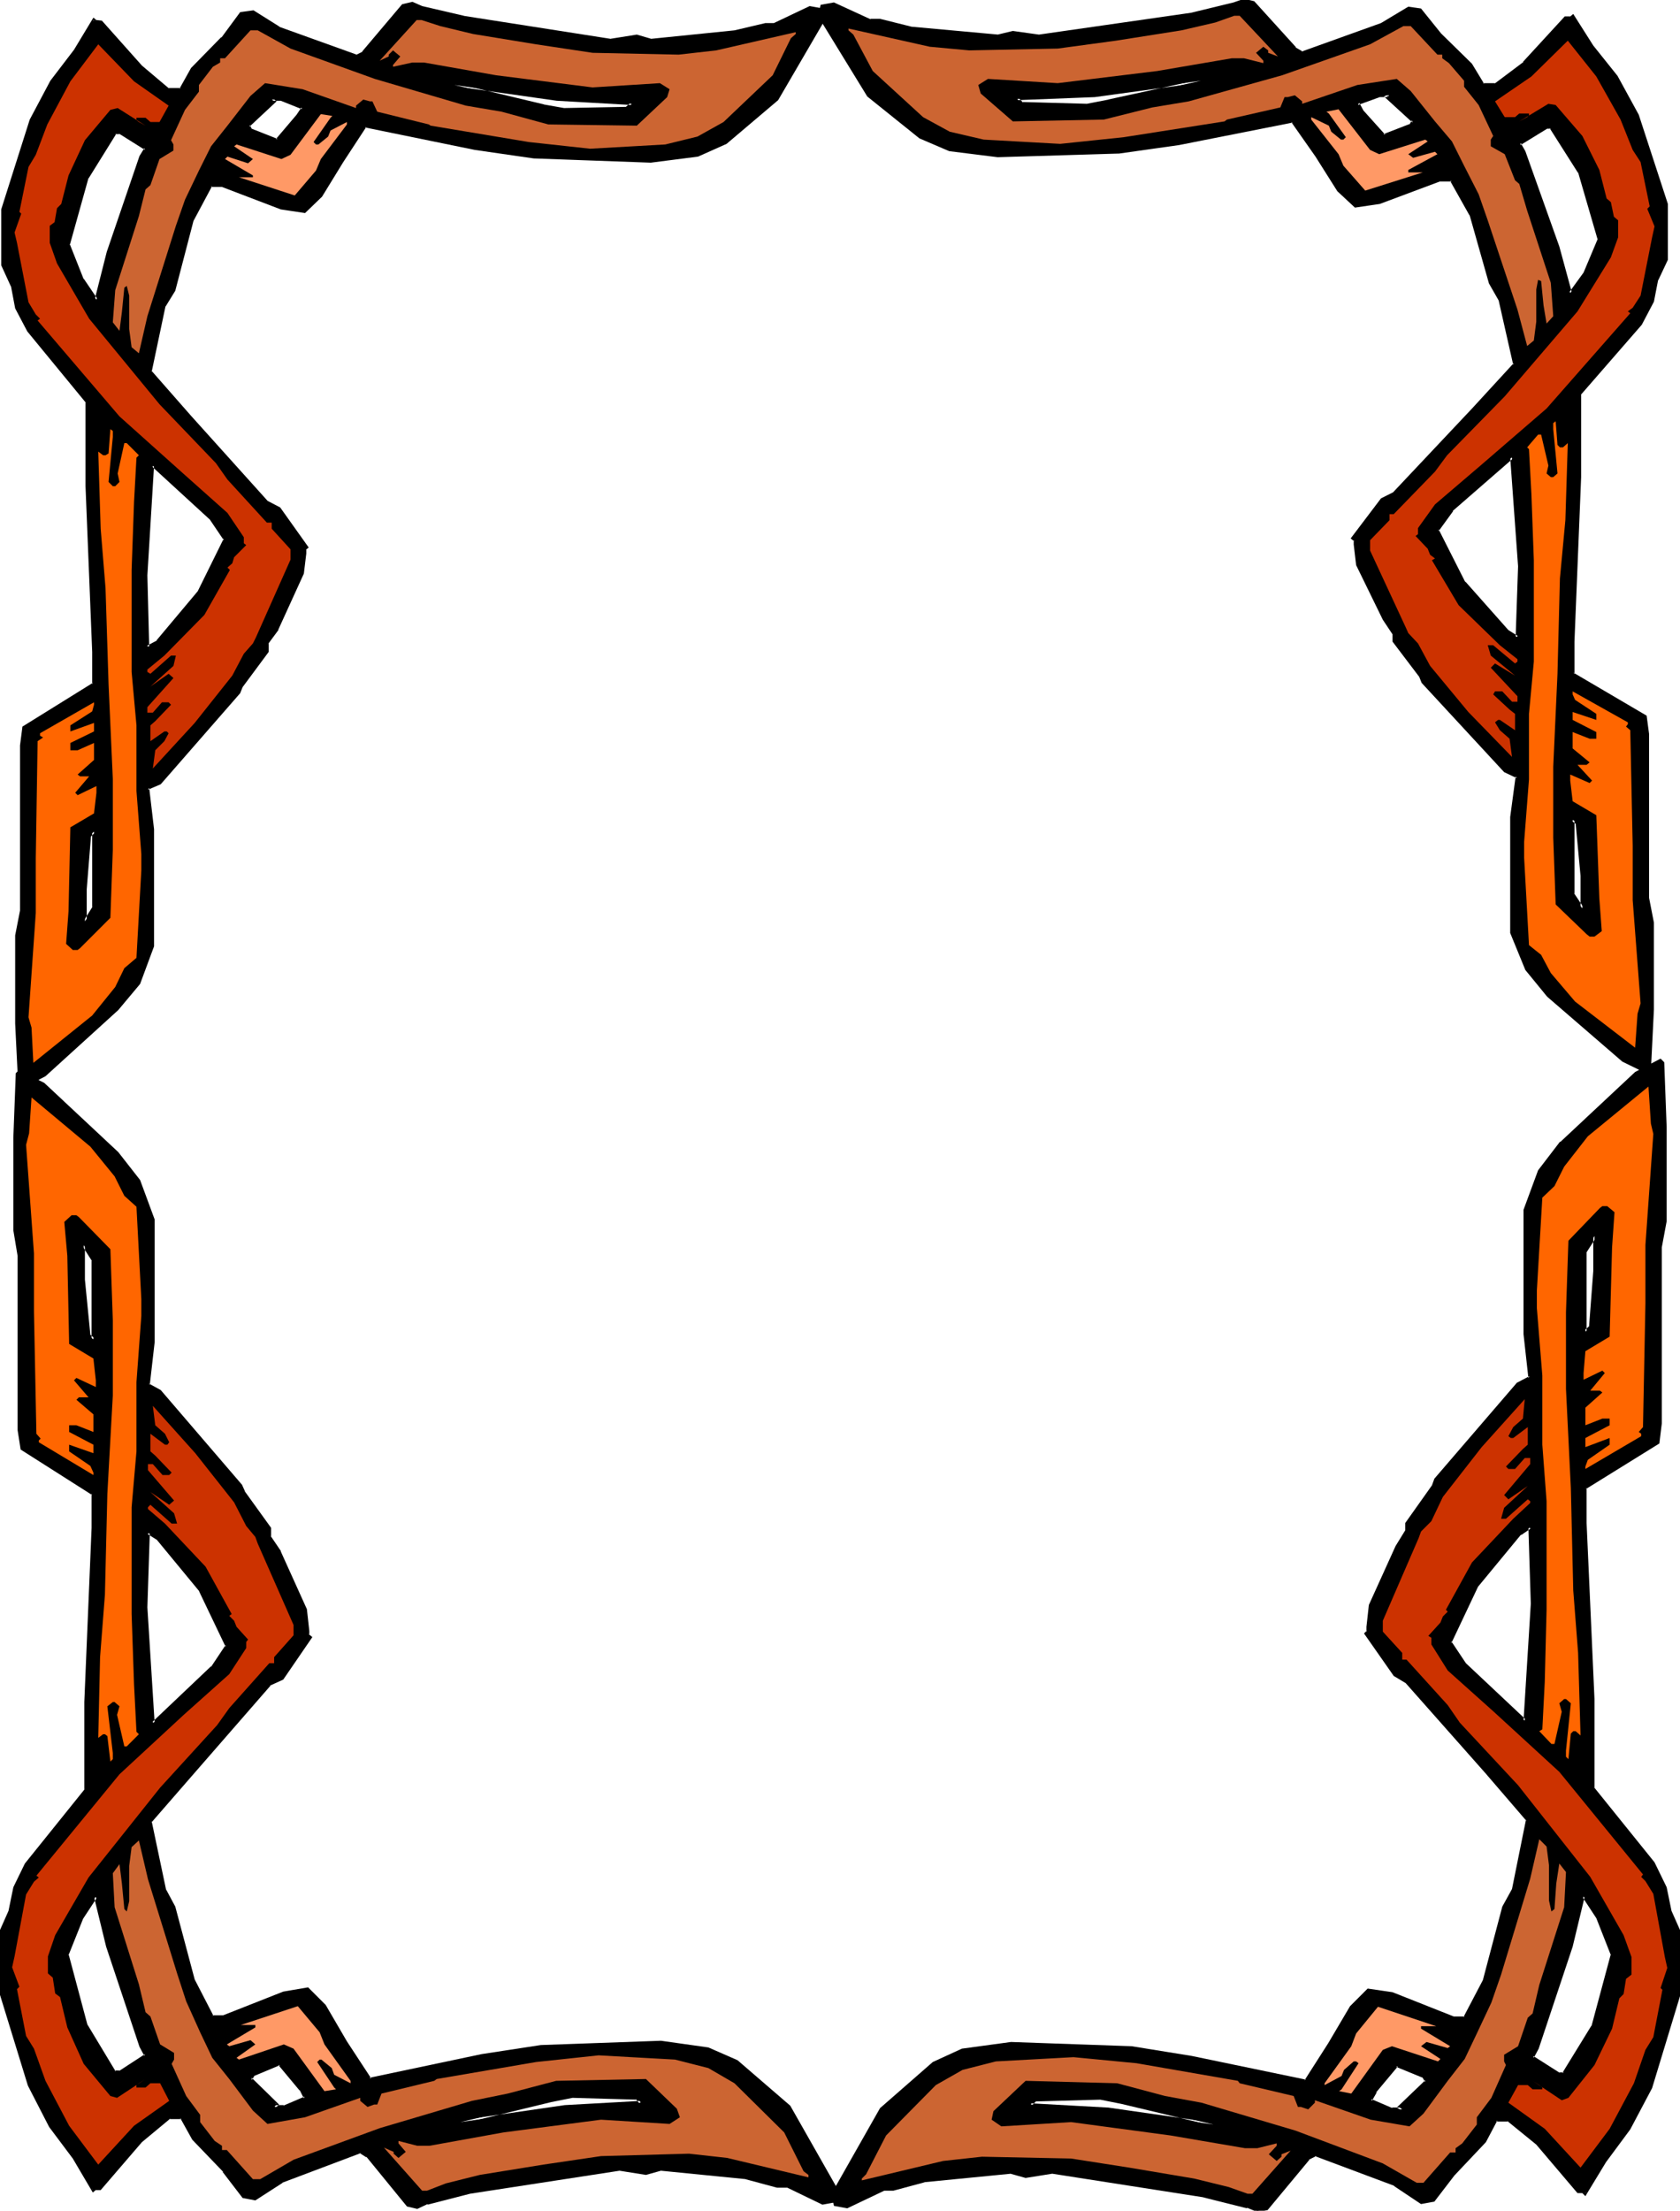 <svg xmlns="http://www.w3.org/2000/svg" fill-rule="evenodd" height="588.515" preserveAspectRatio="none" stroke-linecap="round" viewBox="0 0 2770 3642" width="447.525"><style>.brush1{fill:#000}.pen1{stroke:none}</style><path class="pen1 brush1" d="m1057 3464-7-8-106-3-36 8-149 35 172-25 126-7zM193 1900l36 45 23 64v201l-8 71 20 11 133 155 4 11 43 59v15l16 25 43 95 4 35v7l5 4-47 67-21 10-129 148-67 77 24 114 15 28 32 120 31 60h19l99-38 39-7 28 28 35 59 40 61 184-39 99-15 196-7 79 11 46 22 87 74 79 138-4 17-19 3-59-28h-16l-52-14-141-14-24 7-43-7-248 39-70 17-16 8-15-4-67-81-12-7-129 49-44 28-20-3-32-42-50-54-20-35h-20l-46 39-68 78h-7l-4 4-32-54-39-53-35-67-48-155v-96l16-35 8-39 19-39 99-123v-144l12-287v-56l-118-74-4-32v-286l-8-42v-153l4-105 4-3 39 20 122 114zm-39 307v-131l-16-25v57l8 91 8 8zm176 413-70-85-16-10-4 123 12 191 98-92 24-35-44-92zm-97 751-56-165-19-82-23 36-24 60 31 116 47 78h8l43-28-7-15zm270 85-7-14-36-42-43 18-4 7 43 42-4 4h16l35-15z"/><path class="pen1 brush1" d="m1062 3466-11-12-108-4-35 8-150 35 1 6 173-26h-1l131-7-5-5-126 7-172 25 1 6 149-36 35-7 106 3-2-1 7 8 2-5 5 5z"/><path class="pen1 brush1" d="m191 1901 35 46v-1l24 64v-1 201l-8 72 21 12-1-1 133 156v-1l4 11 43 60v-2 15l16 26 43 95v-1l4 36v-1 8l5 5v-4l-47 68 1-1-21 10-130 148-68 79 24 115 16 28 31 120 33 62h21l99-39h-1l40-7h-2l27 27 35 60 40 62 187-39 98-15 196-7 78 11-1-1 47 22v-1l86 75v-1l78 138v-2l-4 17 2-2-19 4h2l-60-28h-16l-51-14h-1l-141-14-24 7h1l-44-7-248 38-71 18-17 7h2l-15-4 2 1-68-81-13-8-130 50-44 28h1l-19-4 1 1-31-42h-1l-50-54v1l-20-36h-22l-48 39-67 79 1-1h-8l-5 4h4l-31-54-40-52-35-67 1 1-48-156v1-96l-1 1 17-35 8-40-1 1 19-39v1l99-124v-145l12-287v-57l-119-75 1 2-4-32v-286l-7-43v1-153l3-105-1 2 4-4-2 1 39 21-1-1 122 113 4-3-122-114-42-21-5 5-4 106v153l7 42v287l5 32 118 75-1-2v56l-12 287v144l1-1-99 123-19 39-8 39-16 36v96l48 156 35 68 39 52 33 56 6-5-1 1h8l68-79 47-39-2 1h20l-2-2 20 36 51 53h-1l33 43 21 4 45-29h-1l130-49h-2l11 7v-1l67 82 17 4 17-8v1l70-18 247-38h-1l44 7 25-7h-1l141 14h-1l52 14h17l-2-1 60 29 22-4 4-20-79-139-87-75-48-21-78-11h-1l-196 7h-1l-98 15-185 39 3 1-40-61-35-60-29-29-41 7-99 39h1-19l2 1-31-60-32-120-15-28v1l-24-114v2l67-77 129-148h-1l22-10 48-70-6-5 1 2v-7l-4-36-43-95v-1l-17-25 1 2v-15l-44-61 1 1-5-11-134-156-20-11 2 2 8-70v-202l-24-65-36-46-4 3z"/><path class="pen1 brush1" d="M156 2213v-138l-21-32v66l9 91 12 13v-8l-8-7 1 1-9-91v-57l-4 2 16 25-1-2v131l5-2v8zm177 406-71-86-20-12-4 127 12 197 102-96 25-37-44-93-5 2 44 92v-3l-24 36v-1l-97 92 4 2-12-191 4-123-4 2 16 10-1-1 71 86-1-1 5-2zm-98 751v1l-55-166-21-87-27 41-24 61 32 117 48 80h10l45-30-8-17-5 2 8 15 1-3-43 28 1-1h-8l2 2-47-78-31-116v2l24-60 23-35-5-1 20 82 55 165 5-2zm272 87-9-17-37-43-45 19-7 10 46 43v-4l-9 8h22l39-16-5-3-35 15 1-1h-16l2 5 6-6-45-44v4l5-8-1 1 43-18h-3l35 42v-1l7 14 1-3 5 3zm535-3286-8 7-104 3-34-7-147-34 169 24 124 7zM194 1663l35-44 23-60v-193l-9-67 20-10 131-148 4-10 42-57v-14l16-24 43-91 4-34v-6l3-4-46-64-20-10-127-141-65-74 23-108 15-26 31-115 31-58h19l97 38 39 6 26-27 35-57 38-58 182 38 96 13 193 7 77-10 46-21 85-70 77-131-3-17-20-3-58 27h-15l-50 13-139 13-23-6-43 6-243-37-69-16-15-7-15 3-66 78-12 6-127-47-43-26-19 2-31 41-50 50-19 34h-20l-45-37-67-74h-7l-4-3-31 50-38 51-34 64L5 345v92l15 34 8 36 19 38 96 118v138l12 273v53l-116 71-4 30v273l-7 41v144l4 101 3 4 39-20 120-108zm-39-293v125l-15 23v-54l7-87 8-7zm173-395-68 82-17 9-3-118 12-181 96 87 23 34-43 87zm-95-717-54 158-20 78-23-33-23-58 30-111 47-74h7l43 27-7 13zm266-80-8 13-35 40-43-16-4-8 43-40-4-3h16l35 14z"/><path class="pen1 brush1" d="m1042 173-2-4-8 7h2l-104 2-34-6h1l-147-35-1 5 169 24 124 7 6-5-130-7h1l-170-24-1 5 147 35h1l34 7 105-4 13-12-6 5z"/><path class="pen1 brush1" d="m195 1664 36-43 23-62v-193l-8-68-2 3 21-9 131-150 4-10 43-58v-14l-1 1 17-23v-1l42-92 4-33v-7l-1 1 5-4-47-66-21-11 1 1-127-141-65-74v2l23-109v1l16-26 30-115 31-58-2 2h19-1l97 37 40 6 28-27 35-57 38-58-2 1 181 37 97 14 193 7 78-10 47-21 85-72 77-132-3-19-22-4-59 28h1-15l-51 12-138 14h1l-24-7-44 7h1L764 26h1l-69-16-16-7-17 4-66 78h1l-12 6 2-1-128-46h1l-43-27-22 3-31 42v-1l-50 51-19 34 2-1h-20l1 1-45-38-66-74-9-1 1 1-6-5-32 53-39 51-34 64L2 345v92l16 35v-1l7 37 20 38 97 118-1-1v138l11 273v53l1-2-116 72-4 31v273-1l-8 41v145l5 102 5 6 40-21 120-109-3-3-120 108h1l-39 20h3l-3-4v2l-4-101v-144l8-41v-273l4-30-1 2 116-71v-55l-11-273V662L49 543v1l-19-38v1l-7-37-16-34v1-92 1l47-147 34-64 38-50 31-51h-4l5 4h8-1l66 74 46 38h22l20-35h-1l51-50 31-41-2 1 20-3h-2l43 26 128 47 13-6 67-78-1 1 14-4h-1l15 7 69 16 244 38 43-7h-1l24 7 139-14 51-12h-1 16l59-28h-2l19 4-2-2 3 16 1-2-77 131-84 71v-1l-46 21h1l-77 10-193-7h1l-97-14-183-37-39 59-35 57v-1l-26 27 2-1-39-6h1l-97-37h-21l-33 59-30 115v-1l-16 27-23 110 67 75 127 141 20 11-1-1 46 64v-3l-3 4-1 7-4 33h1l-43 91-16 24v15-2l-42 58-4 10 1-1-132 149 1-1-21 10 8 69v193-1l-23 60h1l-35 43 3 3z"/><path class="pen1 brush1" d="m157 1371-5-1v125l1-2-15 24 5 1v-54 1l7-87-1 1 8-8v-8l-12 13-7 88v63l19-31v-133 8zm169-397-68 81h1l-17 9 4 2-3-118 11-181-4 1 96 88 23 34v-3l-43 87 4 3 44-89-24-35-100-92-12 187 3 122 21-11 68-82-4-3zm-96-717-54 158-20 79 5-1-23-34v1l-23-58v2l31-111v1l46-74-2 1h7l-1-1 43 27-1-3-8 13 5 2 8-15-45-28h-10l-47 75-31 112 24 59 26 38 21-83 54-158-5-2zm268-77-1-3-8 12-34 40h3l-43-17 1 2-4-8-1 3 45-42-6-5-2 4h16-1l35 14 4-3-38-16h-23l10 8v-4l-44 42 5 9 45 18 36-41v-1l9-15-4 3zm1201 3287 7-7 109-4 34 8 152 36-175-25-127-8zm876-1584-37 46-24 64v205l9 71-20 11-135 157-4 11-45 61v14l-16 25-43 97-5 36v7l-3 3 48 68 19 12 132 148 68 80-24 114-15 29-33 121-32 61h-19l-101-39-40-7-27 28-36 61-39 61-188-39-99-15-199-7-80 10-47 22-88 76-79 139 4 18 19 3 60-28h16l52-15 143-14 24 8 44-8 250 40 72 17 16 7 16-3 68-83 11-7 132 50 43 30 21-4 32-43 51-54 20-36h20l47 39 68 80h9l3 3 32-54 40-53 36-68 48-158v-96l-16-36-9-40-19-39-100-125v-146l-12-290v-58l120-75 4-31v-290l7-43v-155l-4-106-3-4-40 21-123 115zm39 311v-133l15-25v58l-7 93-8 7zm-179 419 72-86 16-11 4 126-13 193-99-94-24-35 44-93zm99 761 56-168 21-82 23 35 24 61-32 118-47 79h-8l-44-28 7-15zm-274 86 8-15 35-43 44 18 5 8-45 43 5 4h-17l-35-15z"/><path class="pen1 brush1" d="m1699 3465 2 4 7-7h-2l109-3h-1l35 7 151 36 1-5-174-25h-1l-127-7-6 4 133 8 175 25 1-5-152-36-35-7-110 4-12 11 6-4z"/><path class="pen1 brush1" d="M2573 1881h-1l-36 47-24 65v205l8 72 2-3-21 11-136 158-4 11-44 62v14-2l-16 26-44 97-4 36v8l1-2-5 5 49 70 20 12-1-1 132 149 68 79-1-2-23 114-16 29-32 121-32 61 2-1h-19 1l-101-40-41-6-29 29-36 61-39 61 2-1-188-39-99-16-199-7-81 11-48 22-87 76-80 141 4 20 22 4 61-29h-2 17l52-14h-1l143-14h-1l25 7 44-7 250 39h-1l72 18v-1l17 7 17-3 69-83h-1l12-6h-2l131 49h-1l45 30 22-4 33-43 52-55 19-36-2 2h20l-2-1 48 39 68 80h10-2l5 5 34-56 40-54 36-68 48-158v-98l-16-36-8-39-20-41-100-124 1 1v-146l-13-290v-58l-1 2 121-75 4-33v-290l8-43v-155l-4-107-6-6-42 22-123 115 3 3 124-114h-1l40-21h-3l4 4-1-2 4 106v155l-8 42v291-1l-4 32 1-2-121 76v59l13 290v147l100 125h-1l20 40v-1l8 40 17 36-1-1v96l-48 157v-1l-35 69v-1l-40 54-32 54 4-1-4-3-10-1 2 1-68-79-48-40h-23l-20 37 1-1-52 55-33 43 2-2-20 4h2l-44-29-133-50-13 8-68 82 1-1-15 3 1 1-16-7h-1l-71-18-251-39-45 7h2l-25-7-143 14h-1l-51 14h-16l-61 29h2l-20-4 3 2-4-18-1 2 80-139h-1l87-75 47-21 79-10 199 6h-1l100 16 189 39 40-63 36-61v1l27-28-2 1 40 7h-1l101 39h22l33-63 32-121 16-30 23-115-69-80-131-149-20-12 1 1-48-68v3l3-4 1-8 4-35 43-97 17-26v-14l-1 2 45-62 4-11-1 1 135-157 21-11-8-74v1-205 1l24-64 36-46h-1l-3-3z"/><path class="pen1 brush1" d="m2612 2192 4 2v-133 2l16-25-5-2v58l-7 92v-1l-8 7-1 7 13-11 8-93v-67l-21 33v138l1-7zm-175 422 71-86v1l16-11-4-2 4 126-12 193 4-2-99-93-24-36v3l44-93-4-3-45 95 25 37 103 97 13-198-4-130-20 13-72 86 4 3zm100 761 56-168 20-83-4 1 23 35 24 61v-2l-32 119v-1l-48 78 3-1h-8l1 1-44-28 1 3 8-15-5-2-8 17 46 29h10l48-79 33-120-25-62-26-41-22 88-56 168 5 2zm-276 83 1 3 8-14h-1l36-43-3 1 44 18-1-1 5 8v-3l-47 45 8 5 1-5h-17l1 1-35-15-5 3 39 16h25l-12-8 1 4 46-44-6-10-47-19-37 44-9 17 5-3zM1677 163l8 8 108 2 35-6 152-34-175 24-128 6zm876 1477-35-43-25-60v-191l9-66-21-10-135-147-4-10-44-56v-14l-16-23-44-90-4-33v-7l-4-3 48-64 20-9 131-141 69-73-25-106-15-28-33-112-31-57h-20l-100 36-40 7-27-26-36-57-40-57-187 37-100 13-199 7-79-10-48-21-86-69-80-131 3-16 20-3 60 27h15l52 13 143 13 25-7 43 7 251-36 71-17 16-7 16 4 68 76 12 7 131-47 44-27 20 4 32 40 51 50 20 33h20l48-36 68-74h8l4-4 32 51 40 49 35 64 48 147v90l-16 34-8 36-19 36-100 117v136l-12 271v53l120 70 3 30v270l8 40v143l-4 100-4 3-39-20-124-106zm40-290v123l16 24v-54l-8-86-8-7zm-179-390 71 80 17 10 3-117-12-180-99 87-24 33 44 87zm99-710 55 157 21 76 24-33 24-57-32-109-48-74h-7l-45 27 8 13zm-275-79 8 13 36 40 44-17 4-7-44-40 5-3h-17l-36 14z"/><path class="pen1 brush1" d="m1671 161 13 12 109 3 35-7h1l151-33-1-5-174 24-134 6 6 4 128-5 175-24-1-5-152 33h1l-36 7h1l-108-3 2 1-8-8-2 4-6-4z"/><path class="pen1 brush1" d="M2555 1638v1l-36-44 1 1-25-60v1-191 1l9-69-22-10h1l-135-147v1l-4-10-44-57 1 2v-14l-17-25v1l-43-90v1l-4-34v1-8l-5-4 1 3 47-64-1 1 21-9 131-141 69-74-24-108-16-28v1l-32-113-33-59h-22l-99 37-40 6 2 1-27-26-36-57-41-58-188 37-100 13-199 7h1l-80-10 1 1-48-21-86-69 1 1-80-131v2l4-17-3 3 20-4h-1l60 28h16l52 13 144 12 24-6h-1l44 6 252-36 71-17 16-6h-1l15 4-1-1 69 76 12 8 133-48 45-26h-2l20 3-2-1 32 40v1l52 49h-1l21 34h22l49-36 68-75-2 1h9l4-4h-3l32 50 40 50 35 63h-1l48 146v90l1-1-17 34-7 36-20 36 1-1-101 118v137l-12 271v55l121 70-1-1 4 29v270l8 40v143l-4 100 1-2-4 3h2l-39-20 1 1-124-107-4 4 124 107 41 20 6-5 5-101v-143l-8-41v1-271l-4-30-121-71 2 2v-53l11-271V650l-1 1 101-116 20-38 7-36v1l16-34v-92l-48-147-35-64-40-50-33-52-6 5 1-1h-9l-69 75h1l-48 36 1-1h-20l2 1-20-33-51-50-33-41-21-3-45 27-131 47h2l-12-7h1l-69-76-17-4-17 6-70 17-251 36-43-6-25 6h1l-143-13-52-13h-16l1 1-61-28-22 4-4 19 81 132 86 69 49 21 80 10 199-6h1l99-14 187-37-2-1 40 57 36 57 29 27 41-6 99-37h20l-3-1 32 57v-1l32 113 16 28 24 106 1-3-68 74-132 140 1-1-20 10-50 66 6 5-1-2v7l4 34 44 90 16 24v-2 14l44 58 4 10 136 147 21 10-2-3-9 67v191l25 61 36 44 4-4z"/><path class="pen1 brush1" d="M2590 1344v130l21 31v-62l-8-88-13-11 1 8 8 6-1-1 8 86v54l5-2-16-24 1 2v-123l-5 2-1-8zm-178-383 72 81 20 12 4-121-13-185-103 91-25 34 45 88 4-2-44-87v3l24-33h-1l100-87-5-2 13 180-4 117 4-2-16-10-71-80v1l-4 2zm99-710 55 157 22 81 27-38 24-58-32-110-49-75-9-1-47 29 9 15 4-2-8-14v4l44-27h-1 7l-2-1 47 74v-1l32 110 1-2-24 57-24 33 5 1-21-77-56-157-4 2zm-276-82 9 16 37 42 46-19 7-9-46-41-1 4 13-7h-26l-39 14 4 4 36-13h-1 17l-1-5-8 4 47 43-1-4-4 7 1-1-44 17 3 1-36-40-7-13-2 4-4-4z"/><path class="pen1" d="m189 1938 16 32 20 18 8 152v28l-8 109v114l-8 92v176l4 116 4 78 4 4-20 20h-4l-12-52 4-14-8-7h-3l-9 7 9 77v10l-4 4-5-42-4-3h-3l-8 6 3-133 8-103 4-166 9-162v-124l-4-117-52-53-4-3h-8l-12 11 5 56 3 145 40 24 4 36v11l-32-15-4 4 24 28h-16l-4 4 28 24v29l-28-11h-12v11l40 21v14l-40-14v11l35 24 5 11v4l-90-54v-3l3-3-7-8-4-201v-96l-13-179 5-19 4-59 97 81 40 49zm1-312 15-31 20-17 8-144v-27l-8-104v-108l-8-88V939l4-112 4-73 4-4-20-20h-4l-11 50 3 14-7 7h-4l-7-7 7-74v-10l-4-3-3 40-5 3h-4l-8-6 4 127 8 98 5 158 7 156v117l-4 112-50 50-4 3h-8l-11-10 4-54 3-138 39-23 4-34v-11l-31 15-4-4 23-27h-15l-4-3 27-24v-28l-27 12h-12v-12l39-19v-14l-39 14v-10l36-23 3-11v-4l-89 51v4l5 3-9 6-3 193v90l-12 172 5 17 3 58 97-78 38-47zm2389 296-16 32-20 19-9 153v29l9 111v114l7 93v179l-3 119-4 78-5 3 20 21h5l12-53-4-14 8-7h3l8 7-8 78v10l4 4 4-42 4-4h4l8 7-4-136-8-103-4-169-8-163v-126l4-118 52-54 4-3h8l12 10-4 58-4 147-40 24-3 36v11l31-15 4 4-24 29h16l4 3-28 25v29l28-11h12v11l-40 21v15l40-15v11l-36 25-4 11v4l92-54v-4l-4-3 7-8 4-204v-96l13-183-4-17-4-61-100 82-39 50zm-22-319-16-30-20-16-8-144v-26l8-103v-108l8-86V923l-4-109-4-74-3-3 18-21h5l12 51-3 13 7 6h4l7-6-7-73v-10l4-3 3 39 4 4h5l8-7-4 127-9 96-4 157-7 153v117l4 110 51 49 5 4h8l12-9-4-54-5-137-39-23-4-34v-10l32 14 4-4-24-26h15l5-4-28-23v-27l28 11h11v-11l-39-20v-13l39 13v-10l-35-23-4-9v-5l91 51v3l-3 4 7 6 4 190v90l13 170-5 17-4 56-99-76-40-47z" style="fill:#f60"/><path class="pen1" d="m386 2475 20 39 15 18 4 11 59 134v17l-32 36v10h-8l-66 74-20 28-94 103-118 148-55 95-12 35v28l8 7 4 26 8 6 12 50 27 60 44 53 11 3 47-31-11 7-4 3v4h15l8-7h16l15 29-58 41-59 64-48-64-39-74-19-53-13-21-15-77 4-4-12-32 4-18 19-102 13-21 8-7-4-3 137-167 106-98 75-67 28-43v-10l3-4-19-21-4-10-8-8 4-3-43-78-67-71-28-24v-3l4-4 35 31h9l-5-17-39-35 31 21 8-7-43-50v-10h8l16 18h11l4-4-27-28-8-7v-29l24 18h4l3-4-7-14-16-14-4-32 70 78 64 81zm-3-1362 19-36 15-17 5-10 57-128v-17l-31-34v-10h-8l-65-71-19-27-93-97-116-141-53-91-12-34v-28l8-6 4-23 7-7 12-47 27-58 42-50 12-3 46 29-11-6-4-3v-4h15l8 7h15l15-27-57-40-59-61-46 61-38 71-19 50-12 20-15 74 3 3-11 31 4 17 19 98 12 20 7 7-4 3 135 158 105 94 73 65 27 40v10l4 3-20 20-3 10-8 7 4 4-42 74-66 67-28 23v4l5 3 34-30h8l-4 17-38 34 30-21 8 7-43 48v9h9l15-17h11l4 4-26 27-8 7v26l23-16h4l3 3-7 13-15 15-4 30 69-75 62-78zm1996 1353-19 40-17 17-4 11-59 136v18l32 35v11h7l68 75 20 29 96 103 119 151 55 96 13 36v29l-9 7-4 25-7 7-12 50-29 60-43 54-11 4-48-32 11 7 5 4v3h-16l-8-7h-16l-16 29 60 43 59 64 48-64 40-75 19-55 13-21 15-78-3-3 11-33-4-18-19-104-13-21-7-7 3-4-138-169-108-99-76-68-27-43v-11l-5-3 20-22 4-10 8-8-3-3 43-78 68-72 28-26v-3l-4-3-36 32h-8l5-18 39-36-32 22-7-7 43-51v-10h-9l-16 18h-11l-4-4 28-29 8-7v-29l-24 18h-4l-4-3 8-15 16-14 3-32-71 79-64 82zm-21-1369-20-37-16-17-4-9-59-127v-17l32-33v-10h7l68-70 20-27 95-97 120-140 55-89 12-33v-28l-7-6-5-24-7-6-12-47-28-56-44-51-12-2-48 29 13-7 3-3v-3h-16l-7 6h-17l-16-26 60-41 60-59 47 59 40 71 20 50 13 20 15 73-4 4 12 29-4 18-19 96-13 20-8 6 4 3-138 157-109 94-75 64-28 39v10l-4 3 20 21 4 10 8 6-5 3 44 74 68 66 29 23v4l-4 3-36-30h-9l5 17 40 33-33-20-7 7 44 47v9h-9l-16-17h-12l-3 5 27 25 9 7v27l-25-17h-3l-5 4 8 13 16 14 4 30-72-74-63-76z" style="fill:#cc3200"/><path class="pen1" d="m292 3251 15 46 23 51 20 42 28 35 39 52 24 22 62-11 91-32v5l12 10 11-4h5l7-18 87-21 4-3 164-28 103-11 126 7 55 14 43 25 82 81 32 64 8 6v4l-134-32-63-7-145 4-95 14-105 17-56 14-31 12h-8l-63-71 16 7v3l8 7 12-10-12-14v-4l31 8h20l122-22 161-21 113 7 17-11-5-14-51-49-148 3-80 21-59 12-152 45-142 52-55 32h-12l-43-48h-8v-7l-12-8-24-31v-12l-23-31-24-53 4-7v-11l-23-14-16-46-8-7-11-46-40-127-3-56 11-15 4 32 4 42 4 4 4-17v-58l4-31 12-11 15 64 48 155zm-2-2879 15-43 23-48 20-40 27-34 38-49 24-21 62 10 88 31v-4l12-10 11 3h4l8 17 85 21 3 2 162 27 101 11 124-7 53-13 43-24 81-77 30-61 8-7v-3l-131 30-62 7-142-3-93-14-104-17-54-13-31-10h-8l-61 67 15-7v-3l7-7 12 10-12 14v3l32-7h19l119 21 159 20 111-7 16 10-4 13-50 47-146-2-77-21-59-10-150-44-139-50-54-30h-12l-42 46h-8v7l-12 7-23 30v11l-23 30-23 50 4 7v10l-23 14-15 43-8 7-11 44-39 122-4 53 11 14 4-31 4-40 4-3 4 16v55l4 30 12 10 14-61 47-149zm2185 2881-16 46-24 51-20 42-28 36-40 54-23 21-64-11-92-32v4l-11 11-12-4h-5l-7-18-89-21-3-4-167-29-104-10-128 7-55 14-44 25-82 83-33 64-7 7v3l134-32 64-7 147 3 96 15 107 18 57 14 31 11h8l63-71-15 6v4l-8 7-13-11 13-14v-4l-32 8h-20l-123-21-164-22-115 7-16-11 3-14 53-50 151 4 79 21 60 11 155 46 144 54 56 32h11l44-50h9v-7l11-8 24-31v-12l24-32 24-54-3-6v-11l23-14 16-47 8-7 11-47 41-128 3-58-11-14-5 33-3 42-5 4-4-18v-58l-4-31-12-12-15 65-48 158zm-22-2890-15-43-24-47-20-40-28-33-40-50-23-20-65 10-91 31v-4l-12-10-12 3h-5l-7 17-88 20-4 3-166 26-105 11-126-7-56-13-44-24-83-76-32-60-8-7v-3l134 30 65 6 146-3 96-13 108-17 56-13 31-11h9l63 67-16-6v-4l-8-6-12 10 12 13v4l-32-8h-20l-123 21-164 20-115-7-16 10 4 14 53 46 150-3 80-20 60-10 154-43 145-51 55-30h12l44 47h8v6l11 8 25 29v10l24 30 24 51-4 6v11l23 13 17 43 7 6 13 44 39 119 4 55-11 12-5-30-4-40-5-2-3 16v53l-4 31-11 9-16-60-49-147z" style="fill:#cc6532"/><path class="pen1" d="m535 3368 43 60v4l-27-14-4-11-17-14h-3l-4 4 28 42 3 3-19 3-51-70-16-7-74 25-4-3 31-22-8-7-35 10-4-3 47-28v-4h-24l94-31 36 43 8 20zm-6-3106 43-57v-4l-27 14-4 10-16 13h-4l-4-4 28-40 3-3-19-3-50 67-15 7-74-24-4 3 31 21-8 7-34-11-4 4 46 27v3h-23l92 30 35-41 8-19zm1699 3109-44 61v3l28-15 4-10 16-14h4l4 3-28 43-4 3 20 4 52-72 15-6 76 25 4-4-32-21 9-7 35 10 4-3-48-29v-4h25l-96-32-36 44-8 21zm-21-3117-45-57v-4l29 14 4 10 16 13h4l4-4-28-39-4-3 20-4 52 67 15 7 76-24 4 3-32 21 8 6 36-10 4 4-48 26v4h24l-95 30-36-41-8-19z" style="fill:#f96"/></svg>
